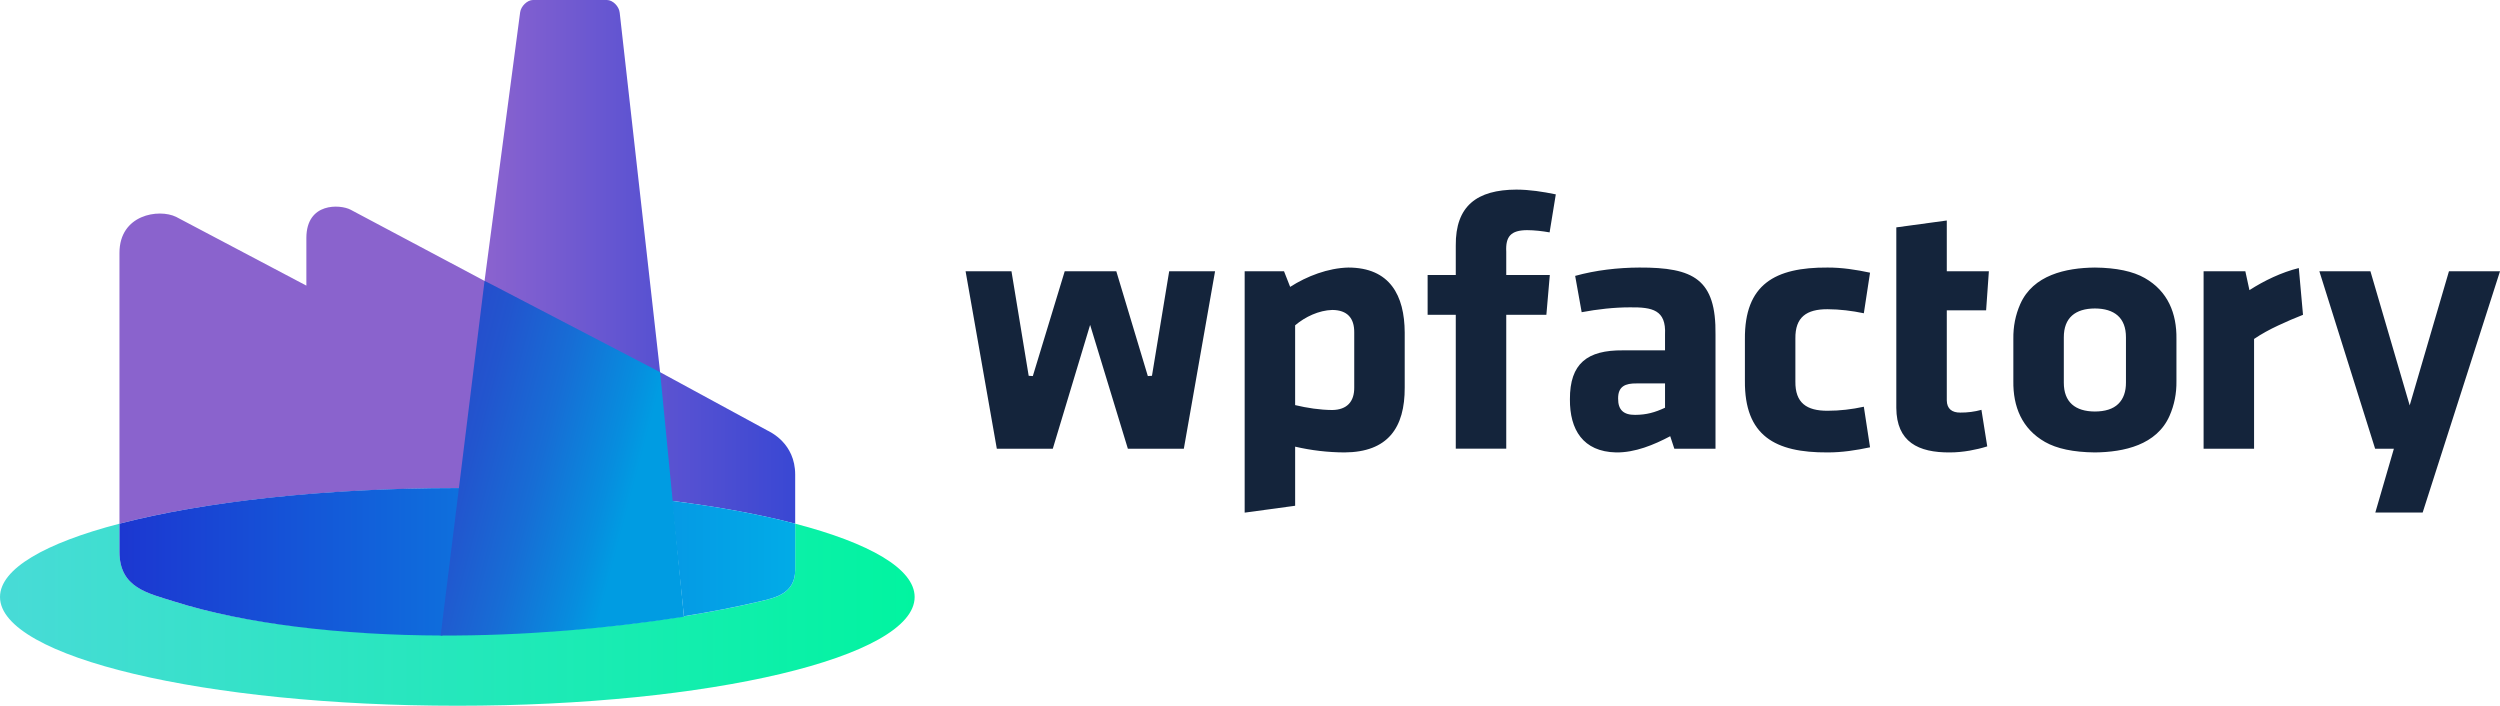 <?xml version="1.0" encoding="UTF-8"?>
<svg xmlns="http://www.w3.org/2000/svg" width="712" height="201" viewBox="0 0 712 201" fill="none">
  <path fill-rule="evenodd" clip-rule="evenodd" d="M648.803 92.71C651.238 91.568 653.604 90.551 655.895 89.658L654.698 76.341C649.806 77.548 644.837 79.922 640.639 82.632L639.474 77.26H627.583V127.791H641.958V96.533C644.137 95.054 646.411 93.831 648.803 92.71ZM603.287 115.034C601.783 116.501 599.516 117.186 596.623 117.2C591.077 117.176 587.758 114.574 587.775 108.952V96.096C587.757 90.477 591.076 87.877 596.623 87.852C602.169 87.876 605.49 90.477 605.473 96.096V108.952C605.482 111.518 604.779 113.576 603.287 115.034ZM582.421 125.87C585.77 127.775 590.484 128.789 596.623 128.852C604.93 128.77 614.226 126.727 617.884 118.437C619.241 115.358 619.901 112.057 619.851 108.534V96.518C619.954 89.28 617.432 82.943 610.83 79.183C607.477 77.275 602.768 76.261 596.624 76.2C588.319 76.281 579.025 78.326 575.363 86.614C574.005 89.694 573.35 92.996 573.401 96.518V108.534C573.297 115.773 575.817 122.11 582.421 125.87ZM560.948 128.342C562.704 128.037 564.377 127.633 565.968 127.128L564.313 116.721C562.379 117.26 560.312 117.522 558.304 117.504C555.965 117.535 554.478 116.452 554.447 114.046V88.381H565.645L566.431 77.26H554.447V62.798L540.069 64.758V76.668V88.974V116.164C540.138 125.861 546.311 128.929 555.374 128.851C557.157 128.846 559.018 128.674 560.948 128.342ZM511.325 108.631V96.419C511.243 90.294 514.527 88.047 520.49 88.064C523.931 88.079 527.458 88.511 530.82 89.217L532.588 77.658C528.613 76.805 524.566 76.185 520.49 76.199C505.547 76.116 496.812 80.94 496.949 96.624V108.426C496.812 124.11 505.549 128.934 520.49 128.85C524.569 128.866 528.617 128.242 532.588 127.391L530.82 115.837C527.407 116.579 523.99 116.984 520.49 116.984C514.527 117.004 511.243 114.756 511.325 108.631ZM474.201 109.201V116.12C471.3 117.469 468.919 118.137 465.679 118.155C462.42 118.179 460.813 116.763 460.84 113.518C460.801 110.017 462.914 109.153 466.116 109.2L474.201 109.201ZM476.849 127.791H488.576V95.354C488.79 79.49 482.344 76.144 466.871 76.199C460.811 76.224 454.445 76.948 448.606 78.573L450.46 88.915C455.011 88.065 459.625 87.535 464.261 87.532C470.553 87.475 474.557 88.23 474.199 95.264V99.779H462.2C452.082 99.695 447.067 103.489 447.113 113.725C447.044 122.312 450.81 128.647 460.264 128.851C465.66 128.924 471.038 126.69 475.678 124.232L476.849 127.791ZM441.327 66.185L443.092 55.355C439.363 54.594 435.682 54.014 431.864 54C420.689 54.046 414.488 58.589 414.604 69.964V78.323H406.587V89.656H414.604V127.79H428.98V89.657H440.407L441.387 78.325H428.98V71.684C428.754 67.327 430.312 65.579 434.895 65.545C437.037 65.555 439.221 65.812 441.327 66.185ZM368.854 115.375V92.648C371.707 90.225 375.618 88.376 379.432 88.274C383.726 88.311 385.736 90.603 385.686 94.717V110.332C385.736 114.36 383.639 116.71 379.439 116.772C375.881 116.746 372.314 116.194 368.854 115.375ZM400.062 110.339V94.725C400.018 84.138 395.852 76.213 384.002 76.198C378.238 76.336 372.222 78.635 367.435 81.704L365.691 77.26H354.48V146L368.856 144.039V127.208C373.45 128.279 378.191 128.831 382.91 128.851C395.241 128.785 400.119 121.841 400.062 110.339ZM310.467 92.528L321.215 127.791H337.156L346.05 77.26H332.983L328.081 107.027L326.902 107.1L317.925 77.26H303.231L294.151 107.102L292.969 107.028L288.068 77.262H275L283.893 127.792H299.835L310.467 92.528ZM676.489 145.974H689.972L695.667 128.206L712 77.26H697.462L686.28 115.456L675.098 77.26H660.556L676.435 127.791H681.779L676.489 145.974Z" fill="#14243B"></path>
  <path d="M0 170.022C0 161.978 12.892 154.648 34.029 149.141V157.118C34.029 167.415 42.008 168.904 49.842 171.375C90.993 184.358 164.802 183.326 216.044 171.375C220.842 170.256 226.466 169.111 226.466 162.307V149.142C247.601 154.648 260.49 161.979 260.49 170.024C260.49 187.132 202.179 200.999 130.247 200.999C58.313 200.997 0 187.13 0 170.022Z" fill="url(#paint0_linear_2905_118)"></path>
  <path fill-rule="evenodd" clip-rule="evenodd" d="M139.5 80.5L138 80L99.841 59.719C96.958 58.197 87.253 57.518 87.253 67.793V81.345L50.136 61.754C45.223 59.381 34.023 61.076 34.023 72.031V149.142C57.842 142.937 92.129 139.043 130.242 139.043C130.67 139.043 131.095 139.048 131.522 139.048L138.888 81.997L139.5 80.5Z" fill="#8A63CD"></path>
  <path d="M218.488 122.568L187.636 105.805L187.546 106.065L187.636 106.909L191.359 142.662C204.583 144.336 216.452 146.533 226.468 149.143V135.167C226.468 126.196 219.313 123.005 218.488 122.568Z" fill="url(#paint1_linear_2905_118)"></path>
  <path d="M187.637 106.908L188 106L176.495 3.655C176.319 1.798 174.524 0 172.848 0H151.766C150.191 0 148.364 1.756 148.137 3.495L138 80L137.5 82L187.662 107.146L187.637 106.908Z" fill="url(#paint2_linear_2905_118)"></path>
  <path fill-rule="evenodd" clip-rule="evenodd" d="M191.357 142.649L194.779 175.5C202.171 174.314 209.303 172.933 216.043 171.36C220.841 170.242 226.465 169.099 226.465 162.293V149.13C216.45 146.52 204.581 144.321 191.357 142.649Z" fill="url(#paint3_linear_2905_118)"></path>
  <path d="M131.5 139C131.072 138.998 130.428 139 130 139C91.887 139 57.842 142.943 34.023 149.145V157.124C34.023 167.421 42.002 168.91 49.837 171.381C69.72 177.653 97.094 180.921 126 181" fill="url(#paint4_linear_2905_118)"></path>
  <path fill-rule="evenodd" clip-rule="evenodd" d="M188 106L140 81L138 80L125.5 181C148.51 181.109 173.103 179.064 194.791 175.648L188 106Z" fill="url(#paint5_linear_2905_118)"></path>
  <defs>
    <linearGradient id="paint0_linear_2905_118" x1="-0" y1="175.069" x2="260.491" y2="175.069" gradientUnits="userSpaceOnUse">
      <stop stop-color="#48DBD7"></stop>
      <stop offset="1" stop-color="#01F4A0"></stop>
    </linearGradient>
    <linearGradient id="paint1_linear_2905_118" x1="135.313" y1="127.603" x2="227.846" y2="127.603" gradientUnits="userSpaceOnUse">
      <stop stop-color="#8C63CF"></stop>
      <stop offset="1" stop-color="#3847D3"></stop>
    </linearGradient>
    <linearGradient id="paint2_linear_2905_118" x1="133.268" y1="53.573" x2="216.772" y2="53.573" gradientUnits="userSpaceOnUse">
      <stop offset="0.046" stop-color="#8C63CF"></stop>
      <stop offset="1" stop-color="#3847D3"></stop>
    </linearGradient>
    <linearGradient id="paint3_linear_2905_118" x1="191.358" y1="159.074" x2="226.466" y2="159.074" gradientUnits="userSpaceOnUse">
      <stop stop-color="#059AE5"></stop>
      <stop offset="1" stop-color="#01ACE7"></stop>
    </linearGradient>
    <linearGradient id="paint4_linear_2905_118" x1="34.023" y1="159.89" x2="131.522" y2="159.89" gradientUnits="userSpaceOnUse">
      <stop stop-color="#1C37D1"></stop>
      <stop offset="1" stop-color="#0E70DD"></stop>
    </linearGradient>
    <linearGradient id="paint5_linear_2905_118" x1="101.259" y1="122.802" x2="179.283" y2="143.417" gradientUnits="userSpaceOnUse">
      <stop stop-color="#2B42C9"></stop>
      <stop offset="0.191" stop-color="#2947CA"></stop>
      <stop offset="0.414" stop-color="#2255CE"></stop>
      <stop offset="0.654" stop-color="#176DD5"></stop>
      <stop offset="0.903" stop-color="#078DDE"></stop>
      <stop offset="1" stop-color="#009CE2"></stop>
    </linearGradient>
  </defs>
</svg>
